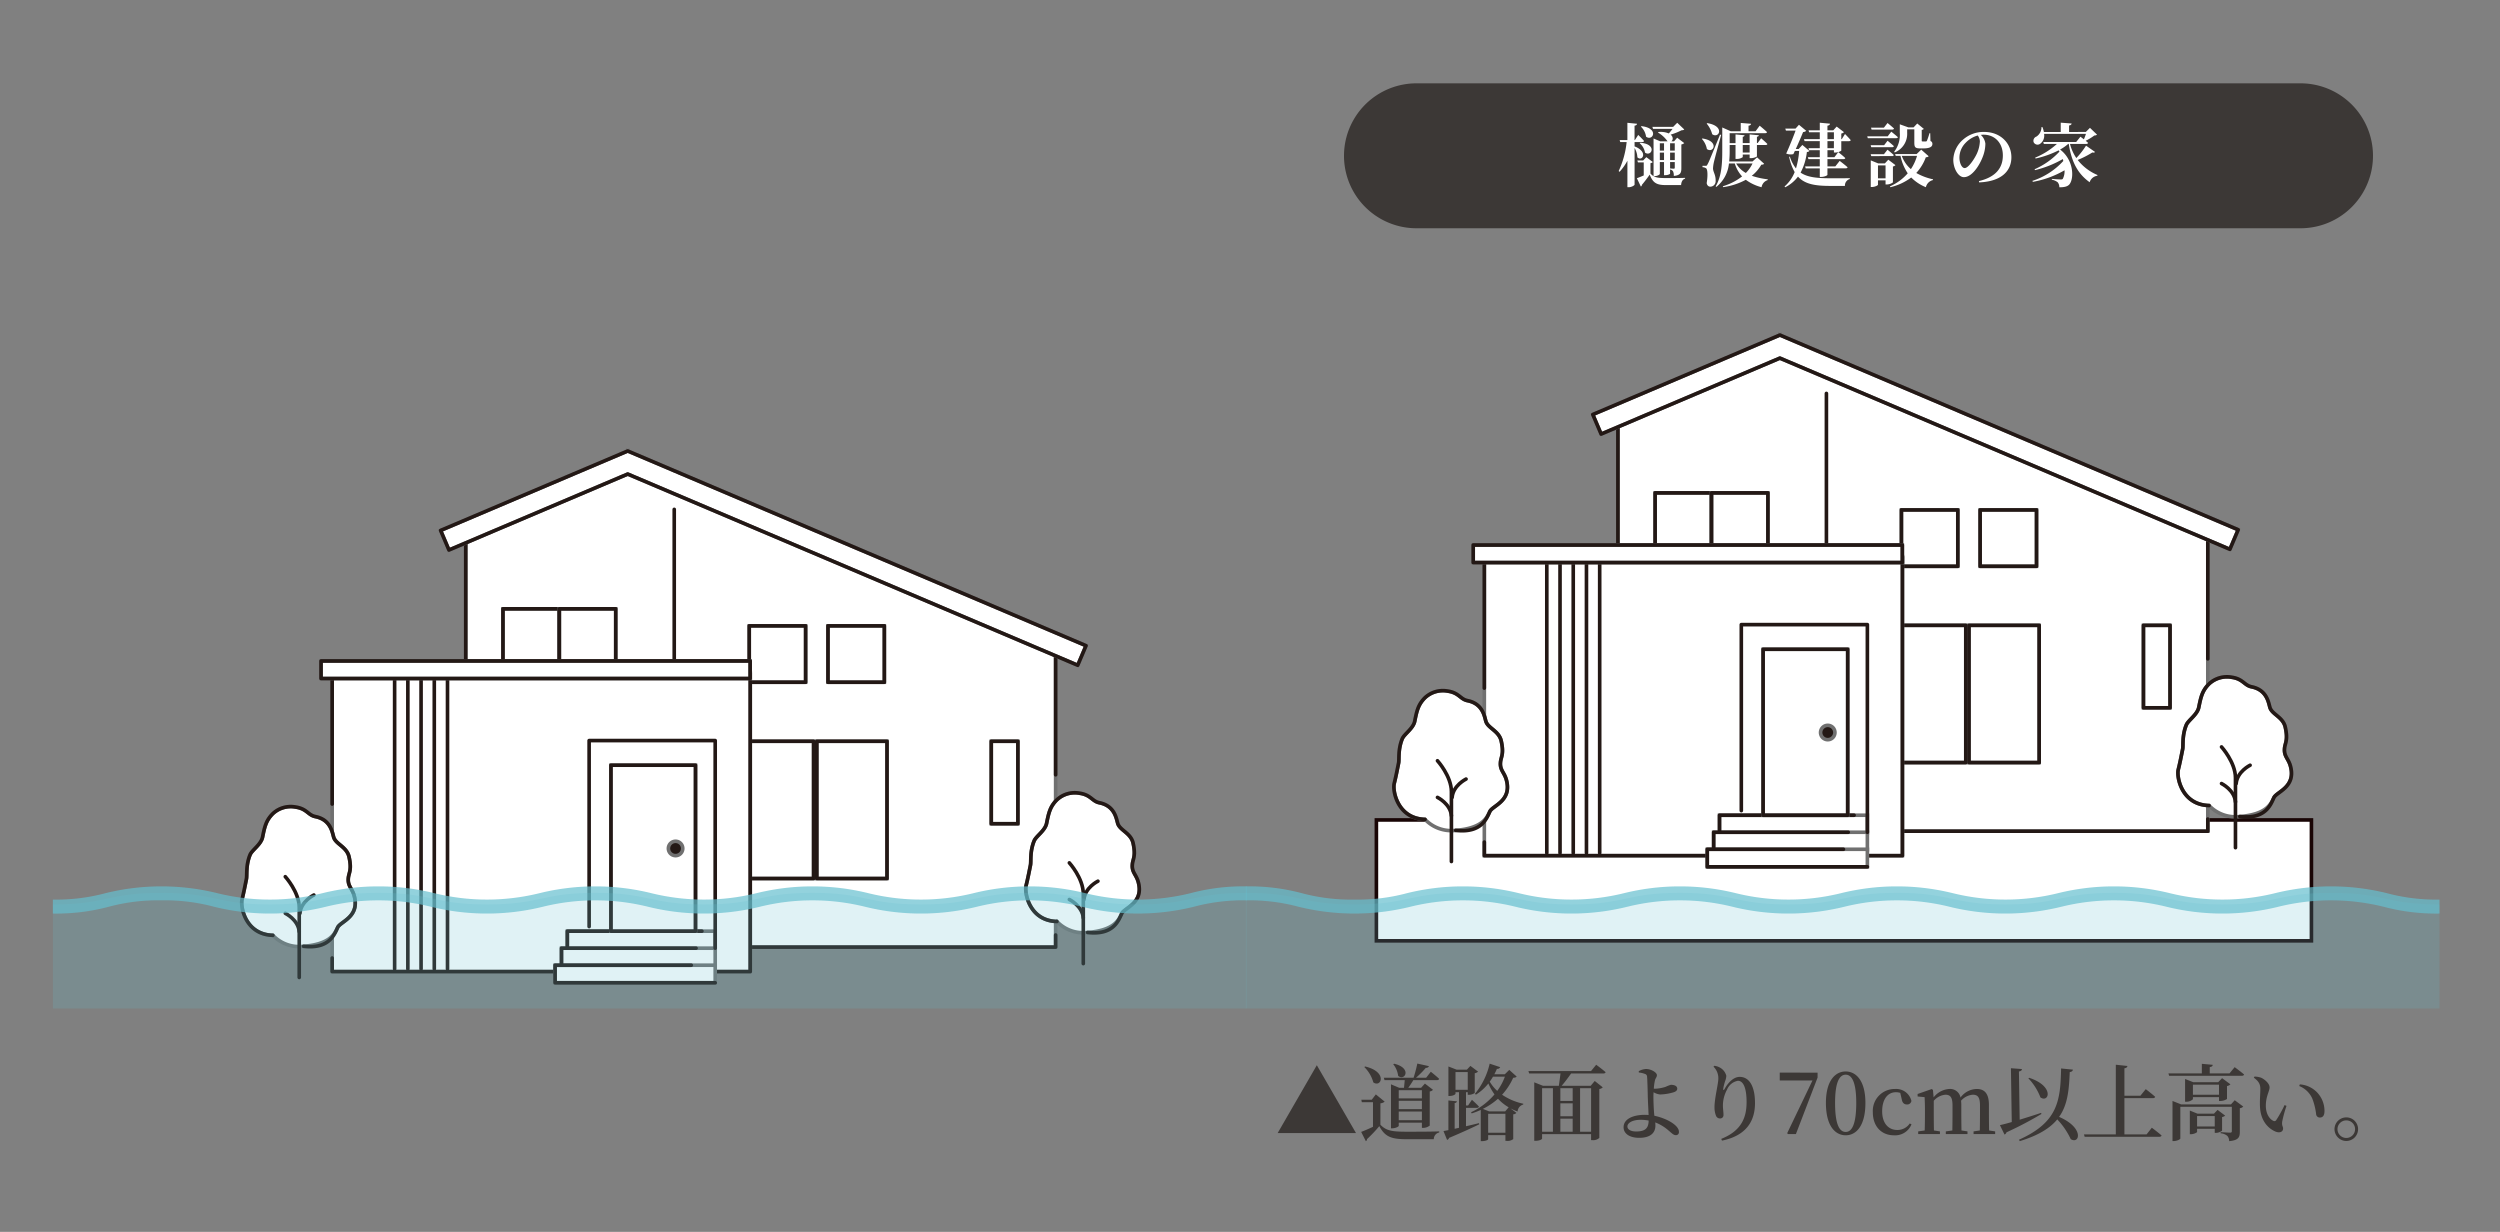 <svg xmlns="http://www.w3.org/2000/svg" xmlns:xlink="http://www.w3.org/1999/xlink" width="690" height="340" viewBox="0 0 690 340">
  <rect x="0" y="0" width="690" height="340" fill="#808080" stroke="none"/>
  <defs>
    <clipPath id="clip-path">
      <rect id="長方形_25132" data-name="長方形 25132" width="250.675" height="149.715" fill="none" stroke="#707070" stroke-width="1"/>
    </clipPath>
    <clipPath id="clip-path-5">
      <rect id="長方形_4154" data-name="長方形 4154" width="329.429" height="31.902" fill="none"/>
    </clipPath>
    <clipPath id="clip-path-7">
      <rect id="長方形_4155" data-name="長方形 4155" width="329.429" height="7.504" fill="none"/>
    </clipPath>
  </defs>
  <g id="suimen" transform="translate(1155.5 7733.75)">
    <g id="パス_51056" data-name="パス 51056" transform="translate(-776.116 -7507.942)" fill="#fff">
      <path d="M 258.57 33.861 L 0.5 33.861 L 0.5 0.5 L 258.57 0.5 L 258.57 33.861 Z" stroke="none"/>
      <path d="M 1 1 L 1 33.361 L 258.07 33.361 L 258.07 1 L 1 1 M -3.0517578125e-05 1.52587890625e-05 L 259.07 1.52587890625e-05 L 259.07 34.361 L -3.0517578125e-05 34.361 L -3.0517578125e-05 1.52587890625e-05 Z" stroke="none" fill="#190505"/>
    </g>
    <g id="グループ_12739" data-name="グループ 12739" transform="translate(-772.253 -7642.747)">
      <path id="パス_51027" data-name="パス 51027" d="M431.124,51.425V166.378H593.937V82.7L475.607,32.78Z" transform="translate(-367.83 -27.971)" fill="#fff" stroke="#707070" stroke-width="1"/>
      <g id="グループ_12728" data-name="グループ 12728" transform="translate(0 -0.004)">
        <g id="グループ_12727" data-name="グループ 12727" clip-path="url(#clip-path)">
          <path id="パス_51028" data-name="パス 51028" d="M593.937,118.811V82.7L475.692,32.78,431.124,51.425V166.378H593.937V163.03" transform="translate(-367.83 -27.967)" fill="none" stroke="#231815" stroke-linecap="round" stroke-linejoin="round" stroke-width="1"/>
        </g>
      </g>
      <rect id="長方形_25133" data-name="長方形 25133" width="15.562" height="22.902" transform="translate(73.57 45.035)" fill="#fff" stroke="#707070" stroke-width="1"/>
      <rect id="長方形_25134" data-name="長方形 25134" width="15.562" height="22.902" transform="translate(73.57 45.035)" fill="none" stroke="#231815" stroke-linejoin="round" stroke-width="1"/>
      <rect id="長方形_25135" data-name="長方形 25135" width="15.562" height="22.902" transform="translate(89.132 45.035)" fill="#fff" stroke="#707070" stroke-width="1"/>
      <rect id="長方形_25136" data-name="長方形 25136" width="15.562" height="22.902" transform="translate(89.132 45.035)" fill="none" stroke="#231815" stroke-linejoin="round" stroke-width="1"/>
      <rect id="長方形_25137" data-name="長方形 25137" width="15.562" height="15.562" transform="translate(141.544 49.733)" fill="#fff" stroke="#707070" stroke-width="1"/>
      <rect id="長方形_25138" data-name="長方形 25138" width="15.562" height="15.562" transform="translate(141.544 49.733)" fill="none" stroke="#231815" stroke-linejoin="round" stroke-width="1"/>
      <rect id="長方形_25139" data-name="長方形 25139" width="15.562" height="15.562" transform="translate(163.272 49.733)" fill="#fff" stroke="#707070" stroke-width="1"/>
      <rect id="長方形_25140" data-name="長方形 25140" width="15.562" height="15.562" transform="translate(163.272 49.733)" fill="none" stroke="#231815" stroke-linejoin="round" stroke-width="1"/>
      <rect id="長方形_25141" data-name="長方形 25141" width="19.379" height="37.877" transform="translate(139.929 81.591)" fill="#fff" stroke="#707070" stroke-width="1"/>
      <rect id="長方形_25142" data-name="長方形 25142" width="19.379" height="37.877" transform="translate(139.929 81.591)" fill="none" stroke="#231815" stroke-linejoin="round" stroke-width="1"/>
      <rect id="長方形_25143" data-name="長方形 25143" width="19.379" height="37.877" transform="translate(160.189 81.591)" fill="#fff" stroke="#707070" stroke-width="1"/>
      <rect id="長方形_25144" data-name="長方形 25144" width="19.379" height="37.877" transform="translate(160.189 81.591)" fill="none" stroke="#231815" stroke-linejoin="round" stroke-width="1"/>
      <rect id="長方形_25145" data-name="長方形 25145" width="7.341" height="22.756" transform="translate(208.343 81.591)" fill="#fff" stroke="#707070" stroke-width="1"/>
      <rect id="長方形_25146" data-name="長方形 25146" width="7.341" height="22.756" transform="translate(208.343 81.591)" fill="none" stroke="#231815" stroke-linejoin="round" stroke-width="1"/>
      <line id="線_443" data-name="線 443" y2="120.825" transform="translate(120.843 17.582)" fill="none" stroke="#231815" stroke-linecap="round" stroke-linejoin="round" stroke-width="1"/>
      <path id="パス_51029" data-name="パス 51029" d="M562.057,63.737,435.565,10l0,.007,0-.007L383.927,31.932l2.3,5.4,49.338-20.962,124.2,52.767Z" transform="translate(-327.563 -8.532)" fill="#fff" stroke="#707070" stroke-width="1"/>
      <g id="グループ_12730" data-name="グループ 12730" transform="translate(0 -0.004)">
        <g id="グループ_12729" data-name="グループ 12729" clip-path="url(#clip-path)">
          <path id="パス_51030" data-name="パス 51030" d="M562.057,63.737,435.565,10l0,.007,0-.007L383.927,31.932l2.3,5.4,49.338-20.962,124.2,52.767Z" transform="translate(-327.563 -8.528)" fill="none" stroke="#231815" stroke-linecap="round" stroke-linejoin="round" stroke-width="1"/>
          <path id="パス_51031" data-name="パス 51031" d="M1501.083,691.309c7.1-.577,8.5-3.237,9.385-5.187.762-1.671,6.191-2.9,4.572-8.771-.582-2.109-1.821-2.63-1.618-4.855.139-1.523,1.011-2.225.2-5.866-.621-2.793-3.692-3.517-4.248-5.462-.4-1.416-.873-4.827-5.057-5.664-2.023-.4-2.326-2.181-5.462-2.63a7.242,7.242,0,0,0-6.271,1.821c-1.847,1.847-2.242,3.524-2.832,6.473-.4,2.023-2.9,3.56-3.439,4.855-1.21,2.923-.809,5.664-1.012,6.675-.4,1.983-.727,3.7-1.214,5.664-.5,2.017.9,9.707,8.5,9.912a10.025,10.025,0,0,0,8.5,3.034" transform="translate(-1266.133 -556.944)" fill="#fff" stroke="#707070" stroke-width="1"/>
          <path id="パス_51032" data-name="パス 51032" d="M1492.587,688.275c-7.6-.2-9-7.9-8.5-9.912.487-1.963.817-3.681,1.214-5.664.2-1.011-.2-3.753,1.011-6.675.536-1.295,3.034-2.832,3.439-4.855.59-2.949.985-4.626,2.832-6.473a7.242,7.242,0,0,1,6.271-1.821c3.136.449,3.439,2.225,5.462,2.63,4.184.837,4.653,4.248,5.057,5.664.556,1.945,3.627,2.669,4.248,5.462.809,3.641-.064,4.343-.2,5.866-.2,2.225,1.036,2.745,1.618,4.855,1.618,5.866-3.81,7.1-4.572,8.771-.889,1.95-2.305,6-9.385,5.187" transform="translate(-1266.133 -556.944)" fill="none" stroke="#231815" stroke-linecap="round" stroke-linejoin="round" stroke-width="1"/>
          <path id="パス_51033" data-name="パス 51033" d="M1565.913,784.325s3.848,4.248,3.848,8.539v19.275" transform="translate(-1336.02 -669.177)" fill="none" stroke="#231815" stroke-linecap="round" stroke-linejoin="round" stroke-width="1"/>
          <path id="パス_51034" data-name="パス 51034" d="M1597.313,818.771s-3.569,1.744-3.843,5.057" transform="translate(-1359.532 -698.566)" fill="none" stroke="#231815" stroke-linecap="round" stroke-linejoin="round" stroke-width="1"/>
          <path id="パス_51035" data-name="パス 51035" d="M1565.913,853.218s3.569,1.744,3.843,5.057" transform="translate(-1336.02 -727.956)" fill="none" stroke="#231815" stroke-linecap="round" stroke-linejoin="round" stroke-width="1"/>
          <rect id="長方形_25147" data-name="長方形 25147" width="115.393" height="82.508" transform="translate(26.429 62.656)" fill="#fff" stroke="#707070" stroke-width="1"/>
          <path id="パス_51036" data-name="パス 51036" d="M180.021,463.042V426.78H295.414v82.508H180.021v-3.751" transform="translate(-153.592 -364.124)" fill="none" stroke="#231815" stroke-linecap="round" stroke-linejoin="round" stroke-width="1"/>
          <line id="線_444" data-name="線 444" y2="81.774" transform="translate(58.265 62.656)" fill="none" stroke="#231815" stroke-linecap="round" stroke-linejoin="round" stroke-width="1"/>
          <line id="線_445" data-name="線 445" y2="81.774" transform="translate(54.617 62.656)" fill="none" stroke="#231815" stroke-linecap="round" stroke-linejoin="round" stroke-width="1"/>
          <line id="線_446" data-name="線 446" y2="81.774" transform="translate(50.968 62.656)" fill="none" stroke="#231815" stroke-linecap="round" stroke-linejoin="round" stroke-width="1"/>
          <line id="線_447" data-name="線 447" y2="81.774" transform="translate(47.319 62.656)" fill="none" stroke="#231815" stroke-linecap="round" stroke-linejoin="round" stroke-width="1"/>
          <line id="線_448" data-name="線 448" y2="81.774" transform="translate(43.67 62.656)" fill="none" stroke="#231815" stroke-linecap="round" stroke-linejoin="round" stroke-width="1"/>
          <rect id="長方形_25148" data-name="長方形 25148" width="118.436" height="4.845" transform="translate(23.361 59.427)" fill="#fff" stroke="#707070" stroke-width="1"/>
          <rect id="長方形_25149" data-name="長方形 25149" width="118.436" height="4.845" transform="translate(23.361 59.427)" fill="none" stroke="#231815" stroke-linecap="round" stroke-linejoin="round" stroke-width="1"/>
          <rect id="長方形_25150" data-name="長方形 25150" width="40.813" height="4.845" transform="translate(91.334 134.006)" fill="#fff" stroke="#707070" stroke-width="1"/>
          <rect id="長方形_25151" data-name="長方形 25151" width="42.428" height="4.845" transform="translate(89.72 138.704)" fill="#fff" stroke="#707070" stroke-width="1"/>
          <rect id="長方形_25152" data-name="長方形 25152" width="44.19" height="4.845" transform="translate(87.958 143.402)" fill="#fff" stroke="#707070" stroke-width="1"/>
          <path id="パス_51037" data-name="パス 51037" d="M659.267,912.78H622.124v4.258" transform="translate(-530.789 -778.774)" fill="none" stroke="#231815" stroke-linecap="round" stroke-linejoin="round" stroke-width="1"/>
          <path id="パス_51038" data-name="パス 51038" d="M648.267,944.78H611.124v4.4" transform="translate(-521.404 -806.076)" fill="none" stroke="#231815" stroke-linecap="round" stroke-linejoin="round" stroke-width="1"/>
          <path id="パス_51039" data-name="パス 51039" d="M636.707,976.78H599.124v4.845h44.19" transform="translate(-511.166 -833.378)" fill="none" stroke="#231815" stroke-linecap="round" stroke-linejoin="round" stroke-width="1"/>
          <rect id="長方形_25153" data-name="長方形 25153" width="23.343" height="45.805" transform="translate(103.373 88.201)" fill="#fff" stroke="#707070" stroke-width="1"/>
          <rect id="長方形_25154" data-name="長方形 25154" width="23.343" height="45.805" transform="translate(103.373 88.201)" fill="none" stroke="#231815" stroke-linecap="round" stroke-linejoin="round" stroke-width="1"/>
          <path id="パス_51040" data-name="パス 51040" d="M816.088,745.762a1.982,1.982,0,1,1-1.982-1.982,1.982,1.982,0,0,1,1.982,1.982" transform="translate(-692.896 -634.585)" fill="#231815" stroke="#707070" stroke-width="1"/>
          <path id="パス_51041" data-name="パス 51041" d="M697.918,611.732V554.424H663.124v51.345" transform="translate(-565.77 -473.028)" fill="none" stroke="#231815" stroke-linecap="round" stroke-linejoin="round" stroke-width="1"/>
          <path id="パス_51042" data-name="パス 51042" d="M27.083,717.309c7.1-.577,8.5-3.237,9.385-5.187.762-1.671,6.191-2.9,4.572-8.771-.582-2.109-1.821-2.63-1.618-4.855.139-1.523,1.012-2.225.2-5.866-.621-2.793-3.692-3.517-4.248-5.462-.4-1.416-.873-4.827-5.057-5.664-2.023-.4-2.326-2.181-5.462-2.63a7.242,7.242,0,0,0-6.271,1.821c-1.847,1.847-2.242,3.524-2.832,6.473-.4,2.023-2.9,3.56-3.439,4.855-1.21,2.923-.809,5.664-1.012,6.675-.4,1.983-.727,3.7-1.214,5.664-.5,2.017.9,9.707,8.5,9.912a10.025,10.025,0,0,0,8.5,3.034" transform="translate(-8.532 -579.127)" fill="#fff" stroke="#707070" stroke-width="1"/>
          <path id="パス_51043" data-name="パス 51043" d="M18.587,714.275c-7.6-.2-9-7.9-8.5-9.912.487-1.963.817-3.681,1.214-5.664.2-1.011-.2-3.753,1.011-6.675.536-1.295,3.034-2.832,3.439-4.855.59-2.949.985-4.626,2.832-6.473a7.242,7.242,0,0,1,6.271-1.821c3.136.449,3.439,2.225,5.462,2.63,4.184.837,4.652,4.248,5.057,5.664.556,1.945,3.627,2.669,4.248,5.462.809,3.641-.064,4.343-.2,5.866-.2,2.225,1.036,2.745,1.618,4.855,1.618,5.866-3.81,7.1-4.572,8.771-.889,1.95-2.305,6-9.385,5.187" transform="translate(-8.532 -579.127)" fill="none" stroke="#231815" stroke-linecap="round" stroke-linejoin="round" stroke-width="1"/>
          <path id="パス_51044" data-name="パス 51044" d="M91.913,810.325s3.848,4.248,3.848,8.539v19.275" transform="translate(-78.419 -691.36)" fill="none" stroke="#231815" stroke-linecap="round" stroke-linejoin="round" stroke-width="1"/>
          <path id="パス_51045" data-name="パス 51045" d="M123.313,844.771s-3.569,1.744-3.843,5.057" transform="translate(-101.931 -720.749)" fill="none" stroke="#231815" stroke-linecap="round" stroke-linejoin="round" stroke-width="1"/>
          <path id="パス_51046" data-name="パス 51046" d="M91.913,879.218s3.569,1.744,3.843,5.057" transform="translate(-78.419 -750.139)" fill="none" stroke="#231815" stroke-linecap="round" stroke-linejoin="round" stroke-width="1"/>
        </g>
      </g>
    </g>
    <g id="グループ_12736" data-name="グループ 12736" transform="translate(-1090.253 -7610.747)">
      <path id="パス_51027-2" data-name="パス 51027" d="M431.124,51.425V166.378H593.937V82.7L475.607,32.78Z" transform="translate(-367.83 -27.971)" fill="#fff" stroke="#707070" stroke-width="1"/>
      <g id="グループ_12728-2" data-name="グループ 12728" transform="translate(0 -0.004)">
        <g id="グループ_12727-2" data-name="グループ 12727" clip-path="url(#clip-path)">
          <path id="パス_51028-2" data-name="パス 51028" d="M593.937,118.811V82.7L475.692,32.78,431.124,51.425V166.378H593.937V163.03" transform="translate(-367.83 -27.967)" fill="none" stroke="#231815" stroke-linecap="round" stroke-linejoin="round" stroke-width="1"/>
        </g>
      </g>
      <rect id="長方形_25133-2" data-name="長方形 25133" width="15.562" height="22.902" transform="translate(73.57 45.035)" fill="#fff" stroke="#707070" stroke-width="1"/>
      <rect id="長方形_25134-2" data-name="長方形 25134" width="15.562" height="22.902" transform="translate(73.57 45.035)" fill="none" stroke="#231815" stroke-linejoin="round" stroke-width="1"/>
      <rect id="長方形_25135-2" data-name="長方形 25135" width="15.562" height="22.902" transform="translate(89.132 45.035)" fill="#fff" stroke="#707070" stroke-width="1"/>
      <rect id="長方形_25136-2" data-name="長方形 25136" width="15.562" height="22.902" transform="translate(89.132 45.035)" fill="none" stroke="#231815" stroke-linejoin="round" stroke-width="1"/>
      <rect id="長方形_25137-2" data-name="長方形 25137" width="15.562" height="15.562" transform="translate(141.544 49.733)" fill="#fff" stroke="#707070" stroke-width="1"/>
      <rect id="長方形_25138-2" data-name="長方形 25138" width="15.562" height="15.562" transform="translate(141.544 49.733)" fill="none" stroke="#231815" stroke-linejoin="round" stroke-width="1"/>
      <rect id="長方形_25139-2" data-name="長方形 25139" width="15.562" height="15.562" transform="translate(163.272 49.733)" fill="#fff" stroke="#707070" stroke-width="1"/>
      <rect id="長方形_25140-2" data-name="長方形 25140" width="15.562" height="15.562" transform="translate(163.272 49.733)" fill="none" stroke="#231815" stroke-linejoin="round" stroke-width="1"/>
      <rect id="長方形_25141-2" data-name="長方形 25141" width="19.379" height="37.877" transform="translate(139.929 81.591)" fill="#fff" stroke="#707070" stroke-width="1"/>
      <rect id="長方形_25142-2" data-name="長方形 25142" width="19.379" height="37.877" transform="translate(139.929 81.591)" fill="none" stroke="#231815" stroke-linejoin="round" stroke-width="1"/>
      <rect id="長方形_25143-2" data-name="長方形 25143" width="19.379" height="37.877" transform="translate(160.189 81.591)" fill="#fff" stroke="#707070" stroke-width="1"/>
      <rect id="長方形_25144-2" data-name="長方形 25144" width="19.379" height="37.877" transform="translate(160.189 81.591)" fill="none" stroke="#231815" stroke-linejoin="round" stroke-width="1"/>
      <rect id="長方形_25145-2" data-name="長方形 25145" width="7.341" height="22.756" transform="translate(208.343 81.591)" fill="#fff" stroke="#707070" stroke-width="1"/>
      <rect id="長方形_25146-2" data-name="長方形 25146" width="7.341" height="22.756" transform="translate(208.343 81.591)" fill="none" stroke="#231815" stroke-linejoin="round" stroke-width="1"/>
      <line id="線_443-2" data-name="線 443" y2="120.825" transform="translate(120.843 17.582)" fill="none" stroke="#231815" stroke-linecap="round" stroke-linejoin="round" stroke-width="1"/>
      <path id="パス_51029-2" data-name="パス 51029" d="M562.057,63.737,435.565,10l0,.007,0-.007L383.927,31.932l2.3,5.4,49.338-20.962,124.2,52.767Z" transform="translate(-327.563 -8.532)" fill="#fff" stroke="#707070" stroke-width="1"/>
      <g id="グループ_12730-2" data-name="グループ 12730" transform="translate(0 -0.004)">
        <g id="グループ_12729-2" data-name="グループ 12729" clip-path="url(#clip-path)">
          <path id="パス_51030-2" data-name="パス 51030" d="M562.057,63.737,435.565,10l0,.007,0-.007L383.927,31.932l2.3,5.4,49.338-20.962,124.2,52.767Z" transform="translate(-327.563 -8.528)" fill="none" stroke="#231815" stroke-linecap="round" stroke-linejoin="round" stroke-width="1"/>
          <path id="パス_51031-2" data-name="パス 51031" d="M1501.083,691.309c7.1-.577,8.5-3.237,9.385-5.187.762-1.671,6.191-2.9,4.572-8.771-.582-2.109-1.821-2.63-1.618-4.855.139-1.523,1.011-2.225.2-5.866-.621-2.793-3.692-3.517-4.248-5.462-.4-1.416-.873-4.827-5.057-5.664-2.023-.4-2.326-2.181-5.462-2.63a7.242,7.242,0,0,0-6.271,1.821c-1.847,1.847-2.242,3.524-2.832,6.473-.4,2.023-2.9,3.56-3.439,4.855-1.21,2.923-.809,5.664-1.012,6.675-.4,1.983-.727,3.7-1.214,5.664-.5,2.017.9,9.707,8.5,9.912a10.025,10.025,0,0,0,8.5,3.034" transform="translate(-1266.133 -556.944)" fill="#fff" stroke="#707070" stroke-width="1"/>
          <path id="パス_51032-2" data-name="パス 51032" d="M1492.587,688.275c-7.6-.2-9-7.9-8.5-9.912.487-1.963.817-3.681,1.214-5.664.2-1.011-.2-3.753,1.011-6.675.536-1.295,3.034-2.832,3.439-4.855.59-2.949.985-4.626,2.832-6.473a7.242,7.242,0,0,1,6.271-1.821c3.136.449,3.439,2.225,5.462,2.63,4.184.837,4.653,4.248,5.057,5.664.556,1.945,3.627,2.669,4.248,5.462.809,3.641-.064,4.343-.2,5.866-.2,2.225,1.036,2.745,1.618,4.855,1.618,5.866-3.81,7.1-4.572,8.771-.889,1.95-2.305,6-9.385,5.187" transform="translate(-1266.133 -556.944)" fill="none" stroke="#231815" stroke-linecap="round" stroke-linejoin="round" stroke-width="1"/>
          <path id="パス_51033-2" data-name="パス 51033" d="M1565.913,784.325s3.848,4.248,3.848,8.539v19.275" transform="translate(-1336.02 -669.177)" fill="none" stroke="#231815" stroke-linecap="round" stroke-linejoin="round" stroke-width="1"/>
          <path id="パス_51034-2" data-name="パス 51034" d="M1597.313,818.771s-3.569,1.744-3.843,5.057" transform="translate(-1359.532 -698.566)" fill="none" stroke="#231815" stroke-linecap="round" stroke-linejoin="round" stroke-width="1"/>
          <path id="パス_51035-2" data-name="パス 51035" d="M1565.913,853.218s3.569,1.744,3.843,5.057" transform="translate(-1336.02 -727.956)" fill="none" stroke="#231815" stroke-linecap="round" stroke-linejoin="round" stroke-width="1"/>
          <rect id="長方形_25147-2" data-name="長方形 25147" width="115.393" height="82.508" transform="translate(26.429 62.656)" fill="#fff" stroke="#707070" stroke-width="1"/>
          <path id="パス_51036-2" data-name="パス 51036" d="M180.021,463.042V426.78H295.414v82.508H180.021v-3.751" transform="translate(-153.592 -364.124)" fill="none" stroke="#231815" stroke-linecap="round" stroke-linejoin="round" stroke-width="1"/>
          <line id="線_444-2" data-name="線 444" y2="81.774" transform="translate(58.265 62.656)" fill="none" stroke="#231815" stroke-linecap="round" stroke-linejoin="round" stroke-width="1"/>
          <line id="線_445-2" data-name="線 445" y2="81.774" transform="translate(54.617 62.656)" fill="none" stroke="#231815" stroke-linecap="round" stroke-linejoin="round" stroke-width="1"/>
          <line id="線_446-2" data-name="線 446" y2="81.774" transform="translate(50.968 62.656)" fill="none" stroke="#231815" stroke-linecap="round" stroke-linejoin="round" stroke-width="1"/>
          <line id="線_447-2" data-name="線 447" y2="81.774" transform="translate(47.319 62.656)" fill="none" stroke="#231815" stroke-linecap="round" stroke-linejoin="round" stroke-width="1"/>
          <line id="線_448-2" data-name="線 448" y2="81.774" transform="translate(43.67 62.656)" fill="none" stroke="#231815" stroke-linecap="round" stroke-linejoin="round" stroke-width="1"/>
          <rect id="長方形_25148-2" data-name="長方形 25148" width="118.436" height="4.845" transform="translate(23.361 59.427)" fill="#fff" stroke="#707070" stroke-width="1"/>
          <rect id="長方形_25149-2" data-name="長方形 25149" width="118.436" height="4.845" transform="translate(23.361 59.427)" fill="none" stroke="#231815" stroke-linecap="round" stroke-linejoin="round" stroke-width="1"/>
          <rect id="長方形_25150-2" data-name="長方形 25150" width="40.813" height="4.845" transform="translate(91.334 134.006)" fill="#fff" stroke="#707070" stroke-width="1"/>
          <rect id="長方形_25151-2" data-name="長方形 25151" width="42.428" height="4.845" transform="translate(89.72 138.704)" fill="#fff" stroke="#707070" stroke-width="1"/>
          <rect id="長方形_25152-2" data-name="長方形 25152" width="44.19" height="4.845" transform="translate(87.958 143.402)" fill="#fff" stroke="#707070" stroke-width="1"/>
          <path id="パス_51037-2" data-name="パス 51037" d="M659.267,912.78H622.124v4.258" transform="translate(-530.789 -778.774)" fill="none" stroke="#231815" stroke-linecap="round" stroke-linejoin="round" stroke-width="1"/>
          <path id="パス_51038-2" data-name="パス 51038" d="M648.267,944.78H611.124v4.4" transform="translate(-521.404 -806.076)" fill="none" stroke="#231815" stroke-linecap="round" stroke-linejoin="round" stroke-width="1"/>
          <path id="パス_51039-2" data-name="パス 51039" d="M636.707,976.78H599.124v4.845h44.19" transform="translate(-511.166 -833.378)" fill="none" stroke="#231815" stroke-linecap="round" stroke-linejoin="round" stroke-width="1"/>
          <rect id="長方形_25153-2" data-name="長方形 25153" width="23.343" height="45.805" transform="translate(103.373 88.201)" fill="#fff" stroke="#707070" stroke-width="1"/>
          <rect id="長方形_25154-2" data-name="長方形 25154" width="23.343" height="45.805" transform="translate(103.373 88.201)" fill="none" stroke="#231815" stroke-linecap="round" stroke-linejoin="round" stroke-width="1"/>
          <path id="パス_51040-2" data-name="パス 51040" d="M816.088,745.762a1.982,1.982,0,1,1-1.982-1.982,1.982,1.982,0,0,1,1.982,1.982" transform="translate(-692.896 -634.585)" fill="#231815" stroke="#707070" stroke-width="1"/>
          <path id="パス_51041-2" data-name="パス 51041" d="M697.918,611.732V554.424H663.124v51.345" transform="translate(-565.77 -473.028)" fill="none" stroke="#231815" stroke-linecap="round" stroke-linejoin="round" stroke-width="1"/>
          <path id="パス_51042-2" data-name="パス 51042" d="M27.083,717.309c7.1-.577,8.5-3.237,9.385-5.187.762-1.671,6.191-2.9,4.572-8.771-.582-2.109-1.821-2.63-1.618-4.855.139-1.523,1.012-2.225.2-5.866-.621-2.793-3.692-3.517-4.248-5.462-.4-1.416-.873-4.827-5.057-5.664-2.023-.4-2.326-2.181-5.462-2.63a7.242,7.242,0,0,0-6.271,1.821c-1.847,1.847-2.242,3.524-2.832,6.473-.4,2.023-2.9,3.56-3.439,4.855-1.21,2.923-.809,5.664-1.012,6.675-.4,1.983-.727,3.7-1.214,5.664-.5,2.017.9,9.707,8.5,9.912a10.025,10.025,0,0,0,8.5,3.034" transform="translate(-8.532 -579.127)" fill="#fff" stroke="#707070" stroke-width="1"/>
          <path id="パス_51043-2" data-name="パス 51043" d="M18.587,714.275c-7.6-.2-9-7.9-8.5-9.912.487-1.963.817-3.681,1.214-5.664.2-1.011-.2-3.753,1.011-6.675.536-1.295,3.034-2.832,3.439-4.855.59-2.949.985-4.626,2.832-6.473a7.242,7.242,0,0,1,6.271-1.821c3.136.449,3.439,2.225,5.462,2.63,4.184.837,4.652,4.248,5.057,5.664.556,1.945,3.627,2.669,4.248,5.462.809,3.641-.064,4.343-.2,5.866-.2,2.225,1.036,2.745,1.618,4.855,1.618,5.866-3.81,7.1-4.572,8.771-.889,1.95-2.305,6-9.385,5.187" transform="translate(-8.532 -579.127)" fill="none" stroke="#231815" stroke-linecap="round" stroke-linejoin="round" stroke-width="1"/>
          <path id="パス_51044-2" data-name="パス 51044" d="M91.913,810.325s3.848,4.248,3.848,8.539v19.275" transform="translate(-78.419 -691.36)" fill="none" stroke="#231815" stroke-linecap="round" stroke-linejoin="round" stroke-width="1"/>
          <path id="パス_51045-2" data-name="パス 51045" d="M123.313,844.771s-3.569,1.744-3.843,5.057" transform="translate(-101.931 -720.749)" fill="none" stroke="#231815" stroke-linecap="round" stroke-linejoin="round" stroke-width="1"/>
          <path id="パス_51046-2" data-name="パス 51046" d="M91.913,879.218s3.569,1.744,3.843,5.057" transform="translate(-78.419 -750.139)" fill="none" stroke="#231815" stroke-linecap="round" stroke-linejoin="round" stroke-width="1"/>
        </g>
      </g>
    </g>
    <g id="グループ_12740" data-name="グループ 12740" transform="translate(-811.63 -7487.322)" opacity="0.2">
      <g id="グループ_2803" data-name="グループ 2803" transform="translate(0 0)">
        <g id="グループ_2802" data-name="グループ 2802" clip-path="url(#clip-path-5)">
          <path id="パス_13663" data-name="パス 13663" d="M496.75,347.655c-14.976,0-14.976-3.2-29.951-3.2s-14.976,3.2-29.952,3.2-14.974-3.2-29.947-3.2-14.974,3.2-29.949,3.2-14.973-3.2-29.947-3.2-14.973,3.2-29.947,3.2-14.974-3.2-29.948-3.2-14.974,3.2-29.947,3.2-14.974-3.2-29.948-3.2-14.974,3.2-29.947,3.2-14.973-3.2-29.946-3.2v31.9H496.75Z" transform="translate(-167.321 -344.455)" fill="#65bfce"/>
        </g>
      </g>
    </g>
    <g id="グループ_12737" data-name="グループ 12737" transform="translate(-1140.909 -7487.322)" opacity="0.2">
      <g id="グループ_2803-2" data-name="グループ 2803" transform="translate(0 0)">
        <g id="グループ_2802-2" data-name="グループ 2802" clip-path="url(#clip-path-5)">
          <path id="パス_13663-2" data-name="パス 13663" d="M167.321,347.655c14.976,0,14.976-3.2,29.952-3.2s14.976,3.2,29.952,3.2,14.974-3.2,29.947-3.2,14.974,3.2,29.949,3.2,14.973-3.2,29.947-3.2,14.973,3.2,29.947,3.2,14.974-3.2,29.948-3.2,14.974,3.2,29.947,3.2,14.974-3.2,29.948-3.2,14.974,3.2,29.947,3.2,14.973-3.2,29.946-3.2v31.9H167.321Z" transform="translate(-167.321 -344.455)" fill="#65bfce"/>
        </g>
      </g>
    </g>
    <g id="グループ_12741" data-name="グループ 12741" transform="translate(-811.63 -7489.112)" opacity="0.7">
      <g id="グループ_2806" data-name="グループ 2806" transform="translate(0 0)">
        <g id="グループ_2805" data-name="グループ 2805" clip-path="url(#clip-path-7)">
          <path id="パス_13664" data-name="パス 13664" d="M496.75,349.368a56.275,56.275,0,0,1-15.432-1.877,60.5,60.5,0,0,0-29.04,0,64.359,64.359,0,0,1-30.863,0,60.485,60.485,0,0,0-29.036,0,64.351,64.351,0,0,1-30.861,0,60.48,60.48,0,0,0-29.035,0,64.342,64.342,0,0,1-30.859,0,60.471,60.471,0,0,0-29.032,0,64.348,64.348,0,0,1-30.86,0,60.48,60.48,0,0,0-29.035,0,64.345,64.345,0,0,1-30.859,0,52.313,52.313,0,0,0-14.517-1.768v-3.859a56.251,56.251,0,0,1,15.429,1.877,52.277,52.277,0,0,0,14.517,1.769,52.283,52.283,0,0,0,14.517-1.769,64.348,64.348,0,0,1,30.86,0,60.457,60.457,0,0,0,29.035,0,64.342,64.342,0,0,1,30.859,0,60.446,60.446,0,0,0,29.032,0,64.351,64.351,0,0,1,30.861,0,60.46,60.46,0,0,0,29.035,0,64.354,64.354,0,0,1,30.862,0,60.469,60.469,0,0,0,29.037,0,64.371,64.371,0,0,1,30.866,0,52.3,52.3,0,0,0,14.519,1.769Z" transform="translate(-167.321 -341.864)" fill="#65bfce"/>
        </g>
      </g>
    </g>
    <g id="グループ_12738" data-name="グループ 12738" transform="translate(-1140.909 -7489.112)" opacity="0.7">
      <g id="グループ_2806-2" data-name="グループ 2806" transform="translate(0 0)">
        <g id="グループ_2805-2" data-name="グループ 2805" clip-path="url(#clip-path-7)">
          <path id="パス_13664-2" data-name="パス 13664" d="M167.321,349.368a56.276,56.276,0,0,0,15.432-1.877,52.339,52.339,0,0,1,14.52-1.768,52.339,52.339,0,0,1,14.52,1.768,64.358,64.358,0,0,0,30.863,0,60.486,60.486,0,0,1,29.036,0,64.35,64.35,0,0,0,30.861,0,60.481,60.481,0,0,1,29.035,0,64.342,64.342,0,0,0,30.859,0,60.472,60.472,0,0,1,29.032,0,64.347,64.347,0,0,0,30.86,0,60.48,60.48,0,0,1,29.035,0,64.344,64.344,0,0,0,30.859,0,52.314,52.314,0,0,1,14.517-1.768v-3.859a56.253,56.253,0,0,0-15.429,1.877,60.454,60.454,0,0,1-29.034,0,64.349,64.349,0,0,0-30.86,0,60.457,60.457,0,0,1-29.035,0,64.343,64.343,0,0,0-30.859,0,60.446,60.446,0,0,1-29.032,0,64.352,64.352,0,0,0-30.861,0,60.46,60.46,0,0,1-29.035,0,64.355,64.355,0,0,0-30.861,0,60.469,60.469,0,0,1-29.037,0,64.372,64.372,0,0,0-30.866,0,52.3,52.3,0,0,1-14.519,1.769Z" transform="translate(-167.321 -341.864)" fill="#65bfce"/>
        </g>
      </g>
    </g>
    <path id="パス_51057" data-name="パス 51057" d="M.69-.276H22.31L11.5-19Zm31.9-19a6.421,6.421,0,0,1,1.357,3.22c1.863,1.541,3.91-2.185-1.127-3.358ZM40.5-12.1v2.254H34.109V-12.1Zm-6.394,8.28V-6.21H40.5v2.392Zm0-5.359H40.5v2.3H34.109Zm1.656-5.7c-.046.644-.138,1.449-.207,2.116H34.247l-2.277-.966V-1.587h.322c.92,0,1.817-.46,1.817-.69v-.874H40.5V-1.7h.345a2.99,2.99,0,0,0,1.817-.644v-9.407a1.552,1.552,0,0,0,.9-.46l-2.231-1.725-1.058,1.173H36.731c.483-.644.989-1.426,1.4-2.116h6.509c.322,0,.552-.115.621-.368-.874-.828-2.3-1.955-2.3-1.955l-1.288,1.656H38.87a24.711,24.711,0,0,0,2.691-2.714c.506,0,.782-.207.874-.483l-3.2-.713a37.919,37.919,0,0,1-1.035,3.91H29.992l.184.667ZM24.61-18.492a9.451,9.451,0,0,1,2.484,4.232c2.208,1.564,4.025-2.921-2.277-4.393ZM29.049-8.487a2.025,2.025,0,0,0,1.173-.46l-2.438-2L26.657-9.476H23.782l.138.69H27V-2c-1.219.575-2.438,1.1-3.266,1.4l1.288,2.553a.539.539,0,0,0,.322-.552,36.787,36.787,0,0,0,3.4-3.588c1.587,2.99,3.358,3.611,7.613,3.611h7.429a1.875,1.875,0,0,1,1.5-1.863v-.3c-2.783.092-6.325.092-8.947.092-4.071,0-5.681-.253-7.291-1.932Zm20.723-8.625h3.381v4.9H49.772Zm2.9,9.89h2.967c.322,0,.529-.115.6-.368-.69-.759-1.932-1.863-1.932-1.863L53.245-7.889H52.67v-3.657h.483v.713h.322a2.949,2.949,0,0,0,1.61-.506V-16.79a1.7,1.7,0,0,0,.92-.437l-2.116-1.587-.966,1.035H50.071l-2.254-.874v8.142h.322c1.012,0,1.633-.46,1.633-.6v-.437h.966v9.821l-1.2.276V-8.556c.414-.046.575-.23.621-.483l-2.346-.23v8.188c-.552.115-1.012.184-1.357.253l.989,2.438A.785.785,0,0,0,48,1.058c3.726-1.564,6.44-2.829,8.326-3.749l-.069-.322c-1.219.3-2.438.6-3.588.851Zm10.81.966H59.064l-1.748-.69A18.484,18.484,0,0,0,61.5-9.752a12.668,12.668,0,0,0,2.944,2.369ZM58.788-.368V-5.589h4.761V-.368Zm4.623-15.479a16.3,16.3,0,0,1-2.116,3.933,10.964,10.964,0,0,1-2.07-2.553,14.2,14.2,0,0,0,.9-1.38Zm1.2-1.863-1.219,1.2h-2.9a14.922,14.922,0,0,0,.713-1.495.83.83,0,0,0,.9-.46l-2.9-.966a20.16,20.16,0,0,1-4.071,8.326l.276.23a13.5,13.5,0,0,0,3.427-3.082,16.717,16.717,0,0,0,1.7,3.013,18.861,18.861,0,0,1-6.463,4.922l.161.322a18.932,18.932,0,0,0,2.507-.966V1.955h.345c1.058,0,1.7-.368,1.7-.529V.3h4.761V1.886h.391a2.467,2.467,0,0,0,1.771-.506V-5.451a1.238,1.238,0,0,0,.874-.391L64.952-7.084a19.223,19.223,0,0,0,1.955.874,2.14,2.14,0,0,1,1.541-1.932l.046-.23a16.539,16.539,0,0,1-5.865-2.484,17.6,17.6,0,0,0,3.059-4.669c.552-.046.782-.115.966-.345Zm22.586,5.06V-.644H84.157V-12.65Zm-13.524,0h2.99V-.644h-2.99Zm8.441,3.5h-3.4v-3.5h3.4Zm-3.4,4.9h3.4V-.644h-3.4Zm0-4.232h3.4v3.565h-3.4Zm8.464-8.9H69.9l.207.667h8.648c-.138,1.1-.322,2.461-.46,3.4H73.945l-2.438-.966V1.863h.368c1.127,0,1.794-.437,1.794-.6V.023H87.193V1.679h.368a2.458,2.458,0,0,0,1.909-.621v-13.5a1.384,1.384,0,0,0,.943-.46l-2.208-1.748-1.127,1.334h-8c.805-.943,1.794-2.254,2.6-3.4h8.9c.322,0,.552-.115.621-.368-.966-.851-2.6-2.047-2.6-2.047ZM99.613-.713c-1.5,0-2.392-.575-2.392-1.38,0-.989,1.4-1.84,3.611-1.84a11.558,11.558,0,0,1,2.254.207C103.04-1.633,102.189-.713,99.613-.713Zm5.037-4.416c-.184-1.725-.253-4.163-.253-5.244,0-.322.023-.736.046-1.173a4.284,4.284,0,0,0,1.817.621,14.376,14.376,0,0,0,3.841-.644c.644-.253.874-.575.874-.943,0-.805-.874-1.081-1.771-1.081a10.756,10.756,0,0,0-1.426.552,10.61,10.61,0,0,1-2.9.529,2.1,2.1,0,0,1-.368-.023,13.334,13.334,0,0,1,.322-2.323c.184-.644.529-.851.529-1.4,0-.736-1.587-1.7-3.013-1.7a4.737,4.737,0,0,0-2,.6l.023.368a6.345,6.345,0,0,1,1.679.391.8.8,0,0,1,.6.828c.069.552.161,3.634.184,4.991.023,1.426.161,3.7.23,5.52-.345-.023-.713-.046-1.081-.046-3.082,0-5.819,1.081-5.819,3.427,0,1.863,1.817,2.921,4.3,2.921,3.289,0,4.485-1.518,4.485-3.381,0-.322-.023-.6-.046-.874a11.345,11.345,0,0,1,1.679.8C108.79-1.15,109.6.3,110.538.3a.809.809,0,0,0,.9-.92c0-1.357-1.84-2.6-3.427-3.335a16.417,16.417,0,0,0-3.358-1.1ZM122.314-15.3c0,1.4-1.058,5.5-1.058,7.843a6.36,6.36,0,0,0,.391,2.346,1.178,1.178,0,0,0,1.15.805.906.906,0,0,0,.943-.943c0-.92-.161-1.656-.161-2.668a9.186,9.186,0,0,1,1.127-4.324,4.01,4.01,0,0,1,3.013-2.461c1.472,0,2.392,1.932,2.392,5.865s-1.15,7.843-6.992,10.166l.207.483c6.647-1.357,9.108-5.336,9.108-10.35,0-4.6-1.541-7.245-4.232-7.245-1.518,0-3.036,1.311-4.163,3.335-.23.414-.414.391-.368-.046a12.87,12.87,0,0,1,.506-2.07,5.03,5.03,0,0,0,.345-1.5,3.611,3.611,0,0,0-1.886-2.346,4.29,4.29,0,0,0-1.426-.437l-.23.253A4.389,4.389,0,0,1,122.314-15.3Zm16.951-1.656v2.162H148.3L141.312-.23l.23.23h2.185l5.98-15.594v-1.357Zm15.272,8.372c0-6.164,1.38-7.8,2.944-7.8,1.495,0,2.9,1.656,2.9,7.8,0,6.325-1.4,8-2.9,8C155.917-.575,154.537-2.231,154.537-8.579Zm2.944-8.694c-2.829,0-5.474,2.438-5.474,8.694,0,6.463,2.645,8.924,5.474,8.924,2.783,0,5.428-2.461,5.428-8.924C162.909-14.835,160.264-17.273,157.481-17.273ZM175.145-2.921a4.075,4.075,0,0,1-3.45,1.794c-2.438,0-4.163-1.863-4.163-5.152,0-3.335,1.541-5.267,3.772-5.267a3.738,3.738,0,0,1,1.219.184l.414,1.771c.161.943.644,1.426,1.449,1.426a1.149,1.149,0,0,0,1.219-.989,4.32,4.32,0,0,0-4.485-3.289,6.046,6.046,0,0,0-6.164,6.417c0,3.956,2.415,6.371,5.842,6.371a4.853,4.853,0,0,0,4.83-3.036Zm21.9,1.932c-.023-1.288-.046-3.082-.046-4.347V-8.027c0-3.105-1.173-4.416-3.358-4.416a5.681,5.681,0,0,0-4.485,2.369,2.906,2.906,0,0,0-3.1-2.369,5.908,5.908,0,0,0-4.324,2.323l-.184-2.07-.345-.23-3.887,1.357v.69l1.932.184c.046,1.058.092,1.932.092,3.381v1.472c0,1.2-.023,3.036-.069,4.347l-1.794.253V0h6V-.736l-1.656-.253c-.023-1.288-.046-3.128-.046-4.347V-9.177a4.708,4.708,0,0,1,3.22-1.679c1.38,0,1.955.759,1.955,2.967v2.553c0,1.265-.023,3.059-.046,4.347L185.1-.736V0h5.98V-.736l-1.656-.253c-.023-1.288-.046-3.082-.046-4.347v-2.6a10.758,10.758,0,0,0-.069-1.265,4.777,4.777,0,0,1,3.243-1.656c1.357,0,1.978.69,1.978,2.944v2.576c0,1.265-.023,3.059-.046,4.347l-1.725.253V0h5.957V-.736Zm10.833-14.4a15.7,15.7,0,0,1,3.335,5.267c2.323,1.633,4-3.059-3.1-5.4Zm3.519,9.545c-2,.667-4.071,1.311-5.911,1.886l-.207-13.317c.621-.092.805-.345.828-.667l-3.036-.23.23,14.858c-1.357.391-2.507.69-3.266.851L201.3.138a.993.993,0,0,0,.552-.621,97.9,97.9,0,0,0,9.637-5.06Zm5.52-12.259c-.184,8.9-.851,14.835-11.615,19.665l.207.391c5.175-1.587,8.349-3.588,10.35-6A20.379,20.379,0,0,1,219.581,1.4c2.438,1.518,3.841-3.105-3.22-6.141,2.392-3.335,2.737-7.475,2.944-12.374.552-.046.828-.322.874-.667ZM240.511.092h-6.118V-9.913h7.866c.322,0,.552-.115.621-.368-.989-.9-2.6-2.116-2.6-2.116l-1.472,1.817h-4.416v-7.567c.6-.092.782-.322.828-.644l-3.2-.345V.092h-8.786l.184.667h20.562c.345,0,.6-.115.667-.368-1.012-.9-2.691-2.139-2.691-2.139Zm13.938-2.185V-4.968h4.876v2.875Zm6.9-2.6a1.725,1.725,0,0,0,.851-.391L260.107-6.67l-.989,1.035h-4.577l-2.093-.851V.046h.276c.828,0,1.725-.46,1.725-.644v-.851h4.876V-.322h.345a2.849,2.849,0,0,0,1.679-.621Zm2.461-3.5H250.033l-2.369-.943V1.932h.322c.92,0,1.84-.483,1.84-.713v-8.74H264.04V-.828c0,.3-.092.437-.483.437-.506,0-2.6-.138-2.6-.138v.322a3.168,3.168,0,0,1,1.863.736,2.242,2.242,0,0,1,.483,1.426c2.6-.23,2.944-1.1,2.944-2.576V-7.13a1.505,1.505,0,0,0,.943-.46l-2.346-1.748ZM253.3-10.856v-2.783h7.2v2.783Zm7.567,1.725a3.438,3.438,0,0,0,1.84-.552v-3.565a1.715,1.715,0,0,0,.943-.483l-2.3-1.7-1.081,1.127h-6.854l-2.277-.9v6.279h.3a2.591,2.591,0,0,0,1.863-.69v-.575h7.2v1.058Zm2.53-7.613h-5.451v-1.748c.6-.069.782-.3.828-.621l-3.013-.276v2.645h-9.223l.207.667h20.033c.322,0,.575-.115.644-.368-.989-.851-2.6-2.024-2.6-2.024ZM271.814-7.5c.184,4,2.415,6.026,4.255,6.808,1.242.506,2.116.046,2.116-.828,0-.621-.368-.644-.253-1.863a33.276,33.276,0,0,1,1.2-4.393L278.6-8a35.549,35.549,0,0,1-2.3,4.14.6.6,0,0,1-.851.184c-.851-.391-2.024-1.725-2.024-4.117,0-2.668,1.035-4.025,1.035-5.106,0-1.012-1.311-2.185-2.323-2.645a5.77,5.77,0,0,0-1.863-.322l-.161.3c1.4,1.058,1.794,1.84,1.794,3.128C271.906-11.086,271.722-9.246,271.814-7.5Zm14.444-2.277a18.128,18.128,0,0,1,1.058,4.37,1.013,1.013,0,0,0,.989.851c.9,0,1.311-.621,1.311-1.84a7.443,7.443,0,0,0-2.024-5.083,7.283,7.283,0,0,0-4.784-2.231l-.161.46A6.609,6.609,0,0,1,286.258-9.775Zm9.384,11.684a3.259,3.259,0,0,0,3.243-3.266A3.239,3.239,0,0,0,295.642-4.6a3.259,3.259,0,0,0-3.266,3.243A3.279,3.279,0,0,0,295.642,1.909Zm0-5.681a2.415,2.415,0,0,1,2.415,2.415,2.434,2.434,0,0,1-2.415,2.438A2.439,2.439,0,0,1,293.2-1.357,2.42,2.42,0,0,1,295.642-3.772Z" transform="translate(-803.555 -7420.75)" fill="#3c3836"/>
    <path id="パス_51058" data-name="パス 51058" d="M20,0H264a20,20,0,0,1,0,40H20A20,20,0,0,1,20,0Z" transform="translate(-784.555 -7710.75)" fill="#3c3836"/>
    <path id="パス_51059" data-name="パス 51059" d="M-50.711-10.45v2.014H-52V-10.45ZM-52-5.263h1.292v1.5c0,.228-.076.323-.285.323-.228,0-.8-.057-1.007-.076Zm0-2.622h1.292v2.071H-52Zm-2.831,2.071V-7.885h1.159v2.071Zm1.159-4.636v2.014h-1.159V-10.45Zm2.356-3.99a13.277,13.277,0,0,1-1.045,1.273,5.754,5.754,0,0,0-2.831-.4l-.152.152A8.257,8.257,0,0,1-52.706-11h-2.033l-1.824-.779V-1.387h.266c.741,0,1.463-.4,1.463-.608V-5.263h1.159v3.61h.3c.855,0,1.368-.323,1.368-.418v-1.14a1.175,1.175,0,0,1,.836.532,2.662,2.662,0,0,1,.19,1.235c1.843-.171,2.09-.874,2.09-2.128v-6.555a1.551,1.551,0,0,0,.8-.38l-1.957-1.482L-50.9-11h-.741c.494-.361.551-1.216-.209-1.843a15.927,15.927,0,0,0,3-1.2c.4-.019.589-.057.76-.228l-1.938-1.843-1.121,1.121h-5.738l.171.551Zm-8.74-.608a4.729,4.729,0,0,1,1.425,2.774c1.9,1.387,3.686-2.356-1.273-2.907Zm-.342,4.579a4.363,4.363,0,0,1,1.482,2.6c1.843,1.254,3.458-2.375-1.33-2.736Zm-1.406-.323h2.128c.266,0,.437-.095.494-.3-.57-.665-1.615-1.672-1.615-1.672l-.912,1.425h-.1v-3.971c.494-.076.646-.266.684-.532l-2.66-.266v4.769h-2.128l.152.551h1.767a24.935,24.935,0,0,1-2.2,8l.247.209a14.883,14.883,0,0,0,2.166-3.059V1.672h.38c.741,0,1.6-.494,1.6-.722V-9.158a5.687,5.687,0,0,1,.779,2.584c1.368,1.292,3.078-1.539-.779-3.021Zm4.389,5.833a1.082,1.082,0,0,0,.646-.323l-1.786-1.349-.874.912h-1.615l.171.532h1.6v3.61c-.7.3-1.387.589-1.9.76l1.1,2.3a.469.469,0,0,0,.285-.456c.589-.684,1.52-1.9,2.166-2.831.874,2.337,1.976,2.888,4.5,2.888h4.161c.057-.931.437-1.615,1.1-1.767V-.912c-1.691.057-3.705.057-5.282.057-2.375,0-3.325-.171-4.275-1.254ZM-41.9-15.884a7.554,7.554,0,0,1,1.52,2.926c1.9,1.349,3.648-2.261-1.368-3.059Zm-1.33,4.218a5.719,5.719,0,0,1,1.387,2.793c1.786,1.349,3.572-2.185-1.235-2.907Zm5.016-1.178c-3.078,7.524-3.078,7.524-3.458,8.208-.19.4-.285.4-.532.4h-.855v.38a1.9,1.9,0,0,1,.988.3c.437.285.513,2.09.171,4.085.114.7.551.988.969.988a1.478,1.478,0,0,0,1.5-1.577c.057-1.691-.684-2.413-.722-3.439A9.529,9.529,0,0,1-39.9-5.282c.228-.988,1.368-5.206,2-7.486Zm8.968,7.961a9.632,9.632,0,0,1-1.843,2.622,7.1,7.1,0,0,1-2.679-2.622Zm-.8-5.092V-7.9h-1.9V-9.975Zm2.052,3.4-1.254,1.14h-6.441a29.17,29.17,0,0,0,.133-3.1V-9.975h1.615v3.838h.38a2.7,2.7,0,0,0,1.615-.494v-.722h1.9v1.007h.38c.722,0,1.634-.361,1.634-.513V-9.975h2.394c.266,0,.456-.1.494-.285-.646-.665-1.729-1.577-1.729-1.577l-.969,1.33h-.19v-1.748c.361-.057.494-.209.532-.418l-2.546-.228v2.394h-1.9v-1.748c.361-.057.475-.209.494-.418l-2.489-.228v2.394h-1.615v-2.736h9.785c.266,0,.475-.1.532-.3-.76-.722-2.033-1.767-2.033-1.767l-1.14,1.539h-1.938v-1.539c.513-.076.665-.266.7-.532l-2.85-.228v2.3h-2.736L-37.6-14.82v6.289c0,3.4-.114,7.049-1.824,9.975l.209.133a9.444,9.444,0,0,0,3.458-6.46h1.615a9.159,9.159,0,0,0,2.014,3.572,16.143,16.143,0,0,1-5.32,2.717l.114.247A18.5,18.5,0,0,0-31.1-.38a12.329,12.329,0,0,0,4.351,2.052A2.429,2.429,0,0,1-25.08-.285l.038-.228a20.533,20.533,0,0,1-4.408-.969,10.6,10.6,0,0,0,2.622-3.059c.456-.019.646-.076.779-.266Zm12.5-3.42L-16.53-8.873h-.779c.741-1.634,1.558-3.515,2.014-4.674a1.456,1.456,0,0,0,.874-.342l-2.014-1.672-.95,1.064H-20.2l.171.551h2.66c-.646,1.767-1.672,4.332-2.584,6.327a3.2,3.2,0,0,0,1.976.152l.418-.874h1.178a22.535,22.535,0,0,1-.874,4.826,10.125,10.125,0,0,1-1.691-3.268l-.19.095a13.991,13.991,0,0,0,1.52,4.18,10.163,10.163,0,0,1-2.793,3.971l.171.228A10.175,10.175,0,0,0-16.7-1.254C-14.839.8-12.065,1.311-7.847,1.311h4.1a1.866,1.866,0,0,1,1.349-1.9V-.817C-3.762-.8-6.517-.8-7.714-.8c-3.762,0-6.384-.266-8.265-1.558A15.813,15.813,0,0,0-14.25-8.037c.418-.057.57-.114.684-.323Zm8.7.893H-8.569v-1.938h1.786ZM-8.569-13.49h1.786v1.9H-8.569Zm3.952,1.9H-4.75v-1.558a1.329,1.329,0,0,0,.741-.38l-2.014-1.539-.95,1.045h-1.6v-1.292c.513-.076.665-.266.7-.551l-2.812-.266v2.109h-3.1l.152.532h2.945v1.9h-4.351l.152.551h4.2V-9.1h-3.116l.152.551h2.964v1.938h-3.287l.152.532h3.135v2h-4.047l.152.551h3.9v2.356h.418c.836,0,1.691-.4,1.691-.57V-3.534h5.035c.266,0,.475-.1.532-.3-.836-.741-2.185-1.767-2.185-1.767l-1.2,1.52H-8.569v-2h4.408c.285,0,.475-.095.513-.3-.7-.684-1.938-1.634-1.938-1.634L-6.65-6.612H-8.569V-8.55h1.786V-7.9h.323a3.031,3.031,0,0,0,1.71-.513v-2.622h2.109c.266,0,.456-.1.494-.3-.551-.646-1.577-1.691-1.577-1.691ZM9.994-7.923a5.547,5.547,0,0,0,3.439-5.453v-.931h1.976v3.591c0,1.273.152,1.672,1.6,1.672h.931c1.71,0,2.451-.437,2.451-1.2a.785.785,0,0,0-.532-.836L19.8-13.243h-.209a20.422,20.422,0,0,1-.7,2.09c-.114.171-.152.19-.3.19h-.874c-.228,0-.266-.038-.266-.247v-2.926a1.061,1.061,0,0,0,.589-.285l-1.824-1.5L15.2-14.839H13.775L11.4-15.694v2.318A7.611,7.611,0,0,1,9.842-8.113ZM9.31-14.231c.247,0,.456-.1.494-.3-.684-.627-1.786-1.52-1.786-1.52L7.011-14.763H3.458l.152.532ZM8.056-12.369H2.413l.152.513h7.79c.266,0,.475-.076.513-.285-.684-.627-1.824-1.52-1.824-1.52ZM3.363-9.918l.152.551H9.253c.266,0,.456-.1.513-.3C9.1-10.3,8.018-11.153,8.018-11.153l-.95,1.235Zm5.89,3c.266,0,.437-.095.494-.285C9.082-7.828,8-8.683,8-8.683L7.03-7.448H3.363l.152.532ZM5.377-.779V-4.351h2.09V-.779ZM9.5-4.047a1.22,1.22,0,0,0,.7-.38l-1.976-1.5L7.277-4.9H5.434L3.382-5.738V1.615h.285c.836,0,1.71-.437,1.71-.627V-.228h2.09V.912h.342A2.875,2.875,0,0,0,9.5.342Zm6.65-2.926a12.77,12.77,0,0,1-1.691,3.648,8.717,8.717,0,0,1-2.508-3.648ZM17.309-8.7,16.055-7.486H10.108l.171.513H11.59a13.829,13.829,0,0,0,1.995,4.807,13.7,13.7,0,0,1-4.9,3.591l.114.247a15.721,15.721,0,0,0,5.757-2.679A12.044,12.044,0,0,0,18.6,1.672,2.6,2.6,0,0,1,20.558-.3l.019-.209a16.505,16.505,0,0,1-4.636-1.748,12.846,12.846,0,0,0,2.641-4.332c.456-.038.646-.114.779-.3ZM33.5-10.963a9.148,9.148,0,0,1-.855,3.42C32.034-6.232,30.362-3.61,29.3-3.61c-.8,0-1.444-1.406-1.444-2.907a5.861,5.861,0,0,1,1.71-4.066A7.349,7.349,0,0,1,32.908-12.6,2.8,2.8,0,0,1,33.5-10.963ZM33.307.342C39.691.076,42.2-3,42.2-6.593c0-3.952-3.1-6.992-7.467-6.992a8.533,8.533,0,0,0-5.776,2.033,7.68,7.68,0,0,0-2.793,5.643c0,2.47,1.406,4.807,2.926,4.807,2.318,0,4.446-3.458,5.3-5.871a10.024,10.024,0,0,0,.627-3.382,3.937,3.937,0,0,0-1.254-2.413,5.117,5.117,0,0,1,.76-.057c3.078,0,5.32,2.242,5.32,5.738,0,3.287-1.805,5.928-6.612,7.068ZM62.8-9.8a21.256,21.256,0,0,1-2.679,3.42,12.405,12.405,0,0,1-1.748-3.895h4.484c.266,0,.475-.1.513-.3-.209-.171-.437-.38-.665-.57a14.787,14.787,0,0,0,2.394-1.463,1.137,1.137,0,0,0,.741-.228l-1.957-1.881-1.14,1.14H58.121v-1.786c.513-.1.665-.285.7-.551l-3-.228v2.565H51.167a7.084,7.084,0,0,0-.4-1.349H50.5a3.075,3.075,0,0,1-1.387,2.622,1.245,1.245,0,0,0-.779,1.539,1.2,1.2,0,0,0,1.824.437,2.777,2.777,0,0,0,1.064-2.717H62.776c-.152.475-.361,1.026-.57,1.5-.513-.4-.95-.722-.95-.722l-1.178,1.463H51l.152.532h3.61a20.685,20.685,0,0,1-6,3.781l.114.247a27.024,27.024,0,0,0,6.365-2.261l.228.342A20.618,20.618,0,0,1,48.6-3.287l.114.247A28.8,28.8,0,0,0,56.392-6.1c.038.171.1.361.133.532A19.827,19.827,0,0,1,47.994-.076l.133.266A26.692,26.692,0,0,0,56.867-3a4.576,4.576,0,0,1-.456,2.318c-.095.171-.285.209-.551.209-.456,0-1.71-.076-2.508-.152l.019.228a3.823,3.823,0,0,1,1.6.7,2.088,2.088,0,0,1,.456,1.387c1.349.019,2.3-.209,2.793-.817,1.349-1.672,1.178-6.764-2.584-9.6a11.962,11.962,0,0,0,2.242-1.558h.152C58.843-5,60.705-1.919,63.8.3a2.552,2.552,0,0,1,2.109-1.786l.057-.209A13.6,13.6,0,0,1,60.5-5.852a25.729,25.729,0,0,0,4.047-2.071c.437.114.627.019.722-.152Z" transform="translate(-642.555 -7683.75)" fill="#fff"/>
    <path id="パス_51055" data-name="パス 51055" d="M0,0H690V340H0Z" transform="translate(-1155.5 -7733.75)" fill="none"/>
  </g>
</svg>
